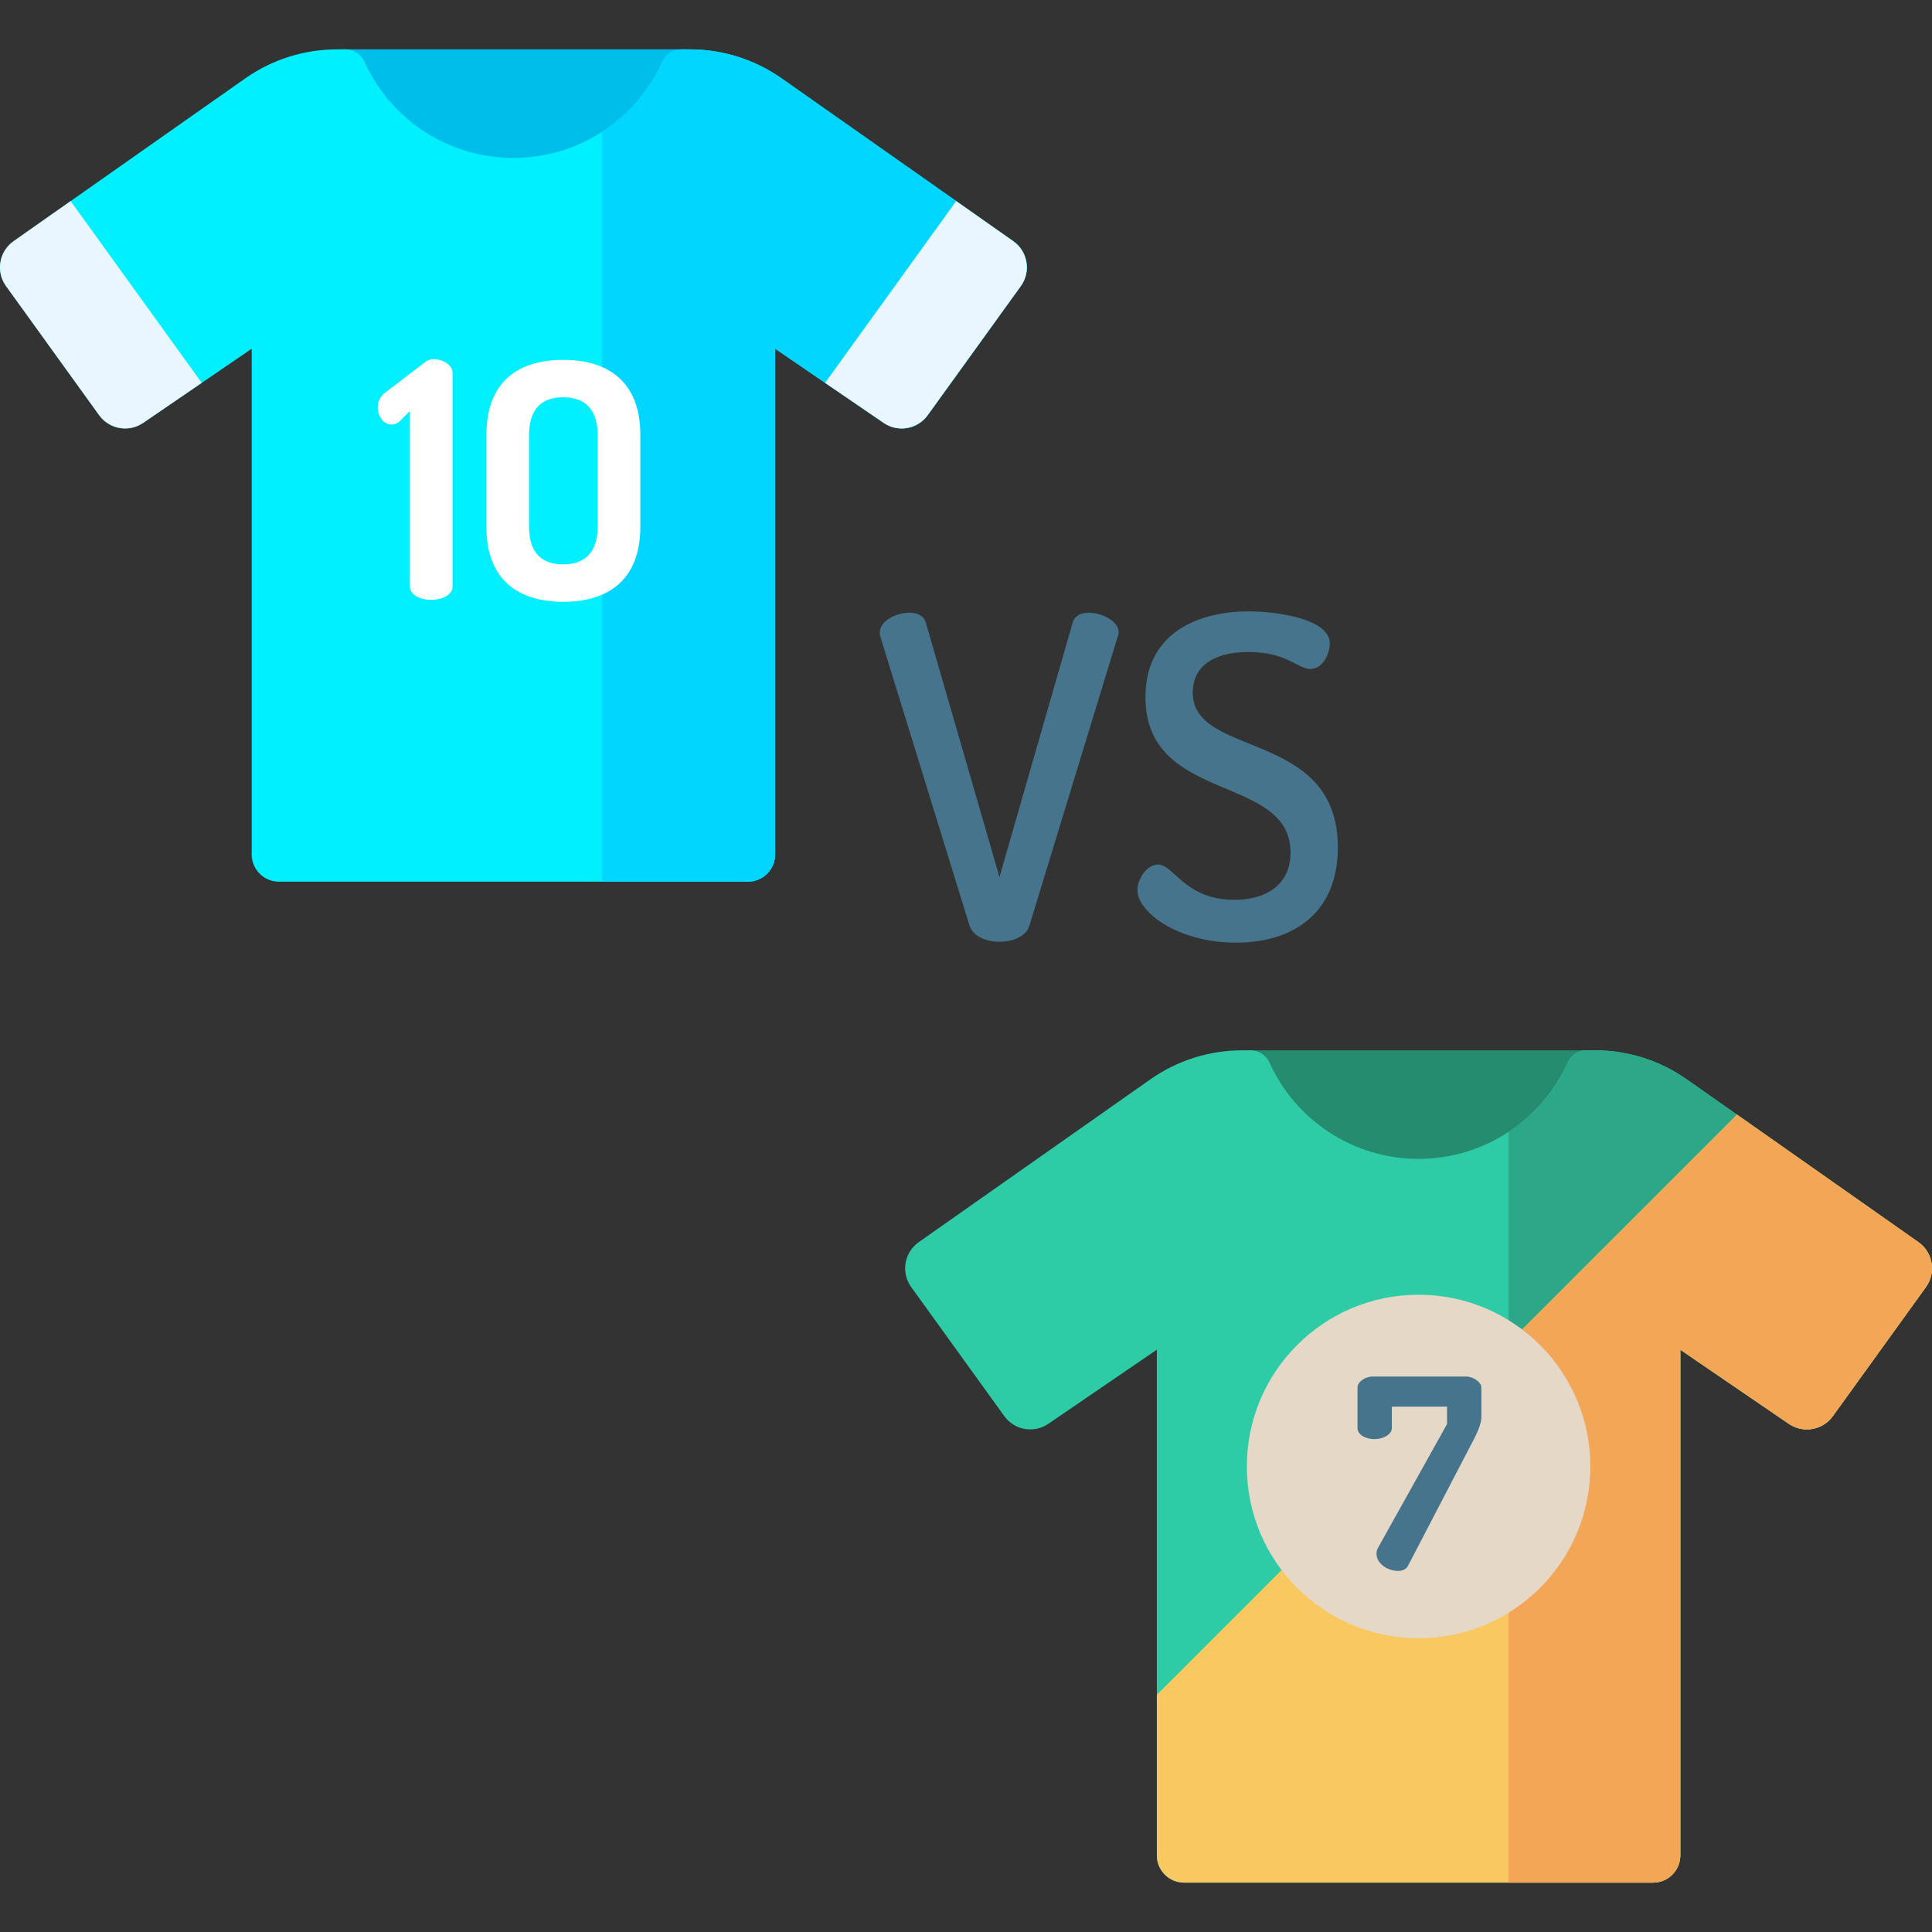 <?xml version="1.0" encoding="UTF-8"?> <!-- Generator: Adobe Illustrator 19.0.0, SVG Export Plug-In . SVG Version: 6.00 Build 0) --> <svg xmlns="http://www.w3.org/2000/svg" xmlns:xlink="http://www.w3.org/1999/xlink" version="1.1" id="Capa_1" x="0px" y="0px" viewBox="0 0 512 512" style="enable-background:new 0 0 512 512;" xml:space="preserve"><rect x="0" y="0" width="512" height="512" fill="#333333" stroke="none"/> <path style="fill:#00BEEA;" d="M140.023,54.633h-7.922c-22.948,0-41.552-18.603-41.552-41.552l0,0h91.026l0,0 C181.574,36.03,162.971,54.633,140.023,54.633z"></path> <path style="fill:#00F0FF;" d="M182.812,13.082h-2.265c-2.148,0-4.085,1.269-4.968,3.227c-6.79,15.058-21.927,25.542-39.518,25.542 s-32.727-10.484-39.517-25.542c-0.883-1.958-2.819-3.227-4.968-3.227h-2.265c-8.704,0-17.196,2.686-24.318,7.691L3.606,63.916 c-3.866,2.717-4.767,8.069-2.002,11.902l24.673,34.209c2.691,3.732,7.867,4.637,11.666,2.041l28.761-19.655v134.03 c0,3.983,3.229,7.212,7.212,7.212h124.293c3.983,0,7.212-3.229,7.212-7.212V92.412l28.761,19.655 c3.799,2.596,8.974,1.69,11.666-2.041l24.673-34.209c2.764-3.832,1.864-9.185-2.002-11.902l-61.388-43.144 C200.008,15.767,191.516,13.082,182.812,13.082z"></path> <path style="fill:#00D6FF;" d="M268.517,63.916l-61.388-43.144c-7.121-5.005-15.614-7.691-24.318-7.691h-2.265 c-2.148,0-4.085,1.269-4.968,3.227c-3.455,7.662-9.073,14.135-16.074,18.65v198.696h38.702c3.983,0,7.212-3.229,7.212-7.212V92.412 l28.761,19.655c3.799,2.596,8.974,1.691,11.666-2.041l24.673-34.209C273.284,71.985,272.383,66.633,268.517,63.916z"></path> <g> <path style="fill:#FFFFFF;" d="M108.625,108.936l-2.784,2.784c-0.695,0.61-1.478,0.783-2.088,0.783 c-2.174,0-3.654-2.262-3.654-4.523c0-1.567,0.783-3.219,2.174-4.09l10.266-7.83c0.609-0.522,1.392-0.87,2.349-0.87 c2.35,0,5.046,1.393,5.046,3.654v56.551c0,2.349-2.871,3.567-5.655,3.567c-2.872,0-5.656-1.218-5.656-3.567v-46.459H108.625z"></path> <path style="fill:#FFFFFF;" d="M128.895,139.56v-24.273c0-14.529,8.874-19.922,20.358-19.922c11.484,0,20.445,5.394,20.445,19.922 v24.273c0,14.53-8.962,19.923-20.445,19.923C137.769,159.484,128.895,154.09,128.895,139.56z M158.387,115.287 c0-6.873-3.48-10.005-9.135-10.005c-5.742,0-9.048,3.132-9.048,10.005v24.273c0,6.874,3.306,10.006,9.048,10.006 c5.655,0,9.135-3.132,9.135-10.006V115.287z"></path> </g> <path style="fill:#268C6F;" d="M379.899,319.896h-7.922c-22.948,0-41.552-18.603-41.552-41.552l0,0h91.025l0,0 C421.451,301.292,402.848,319.896,379.899,319.896z"></path> <path style="fill:#2ECCA6;" d="M422.689,278.344h-2.265c-2.148,0-4.085,1.269-4.968,3.227c-6.79,15.058-21.927,25.542-39.518,25.542 s-32.728-10.484-39.518-25.542c-0.883-1.959-2.819-3.227-4.968-3.227h-2.265c-8.704,0-17.196,2.686-24.318,7.691l-61.388,43.144 c-3.866,2.717-4.767,8.069-2.002,11.902l24.673,34.209c2.691,3.732,7.867,4.637,11.666,2.041l28.761-19.655v134.03 c0,3.983,3.229,7.212,7.212,7.212h124.293c3.983,0,7.212-3.229,7.212-7.212v-134.03l28.761,19.655 c3.799,2.596,8.974,1.69,11.666-2.041l24.673-34.209c2.764-3.832,1.864-9.185-2.002-11.902l-61.388-43.144 C439.885,281.03,431.393,278.344,422.689,278.344z"></path> <path style="fill:#2CA888;" d="M508.394,329.178l-61.388-43.144c-7.121-5.005-15.613-7.691-24.318-7.691h-2.265 c-2.148,0-4.085,1.269-4.968,3.227c-3.389,7.516-8.857,13.891-15.672,18.393v198.953h38.301c3.983,0,7.212-3.229,7.212-7.212 v-134.03l28.761,19.655c3.799,2.596,8.974,1.691,11.666-2.041l24.673-34.209C513.161,337.247,512.26,331.895,508.394,329.178z"></path> <path style="fill:#F9C861;" d="M508.394,329.178l-48.073-33.786L306.58,449.134v42.571c0,3.983,3.229,7.212,7.212,7.212h124.293 c3.983,0,7.212-3.229,7.212-7.212v-134.03l28.761,19.655c3.799,2.596,8.974,1.69,11.666-2.041l24.673-34.209 C513.161,337.247,512.26,331.895,508.394,329.178z"></path> <path style="fill:#F3A656;" d="M508.394,329.178l-42.071-29.568l-6.002-4.218l-60.537,60.537v142.987h38.301 c0.996,0,1.944-0.202,2.807-0.567c2.589-1.095,4.405-3.658,4.405-6.645v-134.03l0,0l0,0l28.761,19.655 c0.092,0.063,0.188,0.114,0.281,0.173c0.454,0.285,0.925,0.525,1.408,0.715c0.702,0.276,1.426,0.46,2.157,0.541 c0.268,0.03,0.536,0.046,0.804,0.05c1.34,0.02,2.673-0.277,3.882-0.87c0.242-0.119,0.478-0.249,0.709-0.391 c0.336-0.207,0.654-0.448,0.962-0.704c0.326-0.272,0.641-0.562,0.929-0.888c0.187-0.211,0.365-0.433,0.533-0.666l24.673-34.209 C513.161,337.247,512.26,331.895,508.394,329.178z"></path> <circle style="fill:#E5D8C6;" cx="375.94" cy="388.629" r="45.513"></circle> <g> <path style="fill:#45748C;" d="M392.575,375.646c0,1.47-0.909,3.639-1.749,5.318l-17.706,34.012c-0.49,0.91-1.4,1.329-2.589,1.329 c-2.87,0-5.738-1.959-5.738-4.548c0-0.56,0.07-1.05,0.419-1.61l18.266-32.751v-4.619h-14.626v5.669c0,1.68-2.24,2.939-4.619,2.939 c-2.449,0-4.479-1.259-4.479-2.939v-10.777c0-1.4,1.96-2.869,3.989-2.869h24.844c1.749,0,3.988,1.469,3.988,2.869L392.575,375.646 L392.575,375.646z"></path> <path style="fill:#45748C;" d="M233.28,168.649c-0.119-0.355-0.119-0.71-0.119-1.065c0-3.076,4.378-5.205,7.809-5.205 c2.13,0,3.787,0.709,4.378,2.603l19.521,67.439l19.403-67.439c0.592-1.893,2.249-2.603,4.26-2.603c3.549,0,7.927,2.248,7.927,5.205 c0,0.355-0.118,0.71-0.237,1.065l-23.426,76.668c-0.828,2.839-4.378,4.26-7.928,4.26c-3.549,0-6.981-1.421-7.927-4.26 L233.28,168.649z"></path> <path style="fill:#45748C;" d="M342.008,225.913c0-20.942-38.452-12.777-38.452-41.174c0-17.51,14.671-22.716,27.331-22.716 c7.69,0,21.533,2.012,21.533,8.519c0,2.366-1.656,6.744-5.205,6.744c-3.195,0-6.271-4.496-16.327-4.496 c-8.637,0-14.79,3.313-14.79,10.766c0,17.511,38.452,9.583,38.452,41.056c0,16.919-11.359,25.2-26.976,25.2 c-15.381,0-26.148-8.045-26.148-13.96c0-2.84,2.485-6.744,5.443-6.744c4.259,0,7.099,9.347,20.232,9.347 C335.619,238.455,342.008,234.432,342.008,225.913z"></path> </g> <g> <path style="fill:#E9F6FF;" d="M18.726,53.289L3.606,63.916c-3.866,2.717-4.766,8.07-2.002,11.902l24.673,34.209 c2.691,3.731,7.867,4.637,11.666,2.041l15.525-10.61L18.726,53.289z"></path> <path style="fill:#E9F6FF;" d="M268.517,63.916l-15.12-10.626l-34.741,48.169l15.524,10.609c3.799,2.596,8.974,1.69,11.666-2.041 l24.673-34.209C273.284,71.985,272.383,66.633,268.517,63.916z"></path> </g> <g> </g> <g> </g> <g> </g> <g> </g> <g> </g> <g> </g> <g> </g> <g> </g> <g> </g> <g> </g> <g> </g> <g> </g> <g> </g> <g> </g> <g> </g> </svg> 